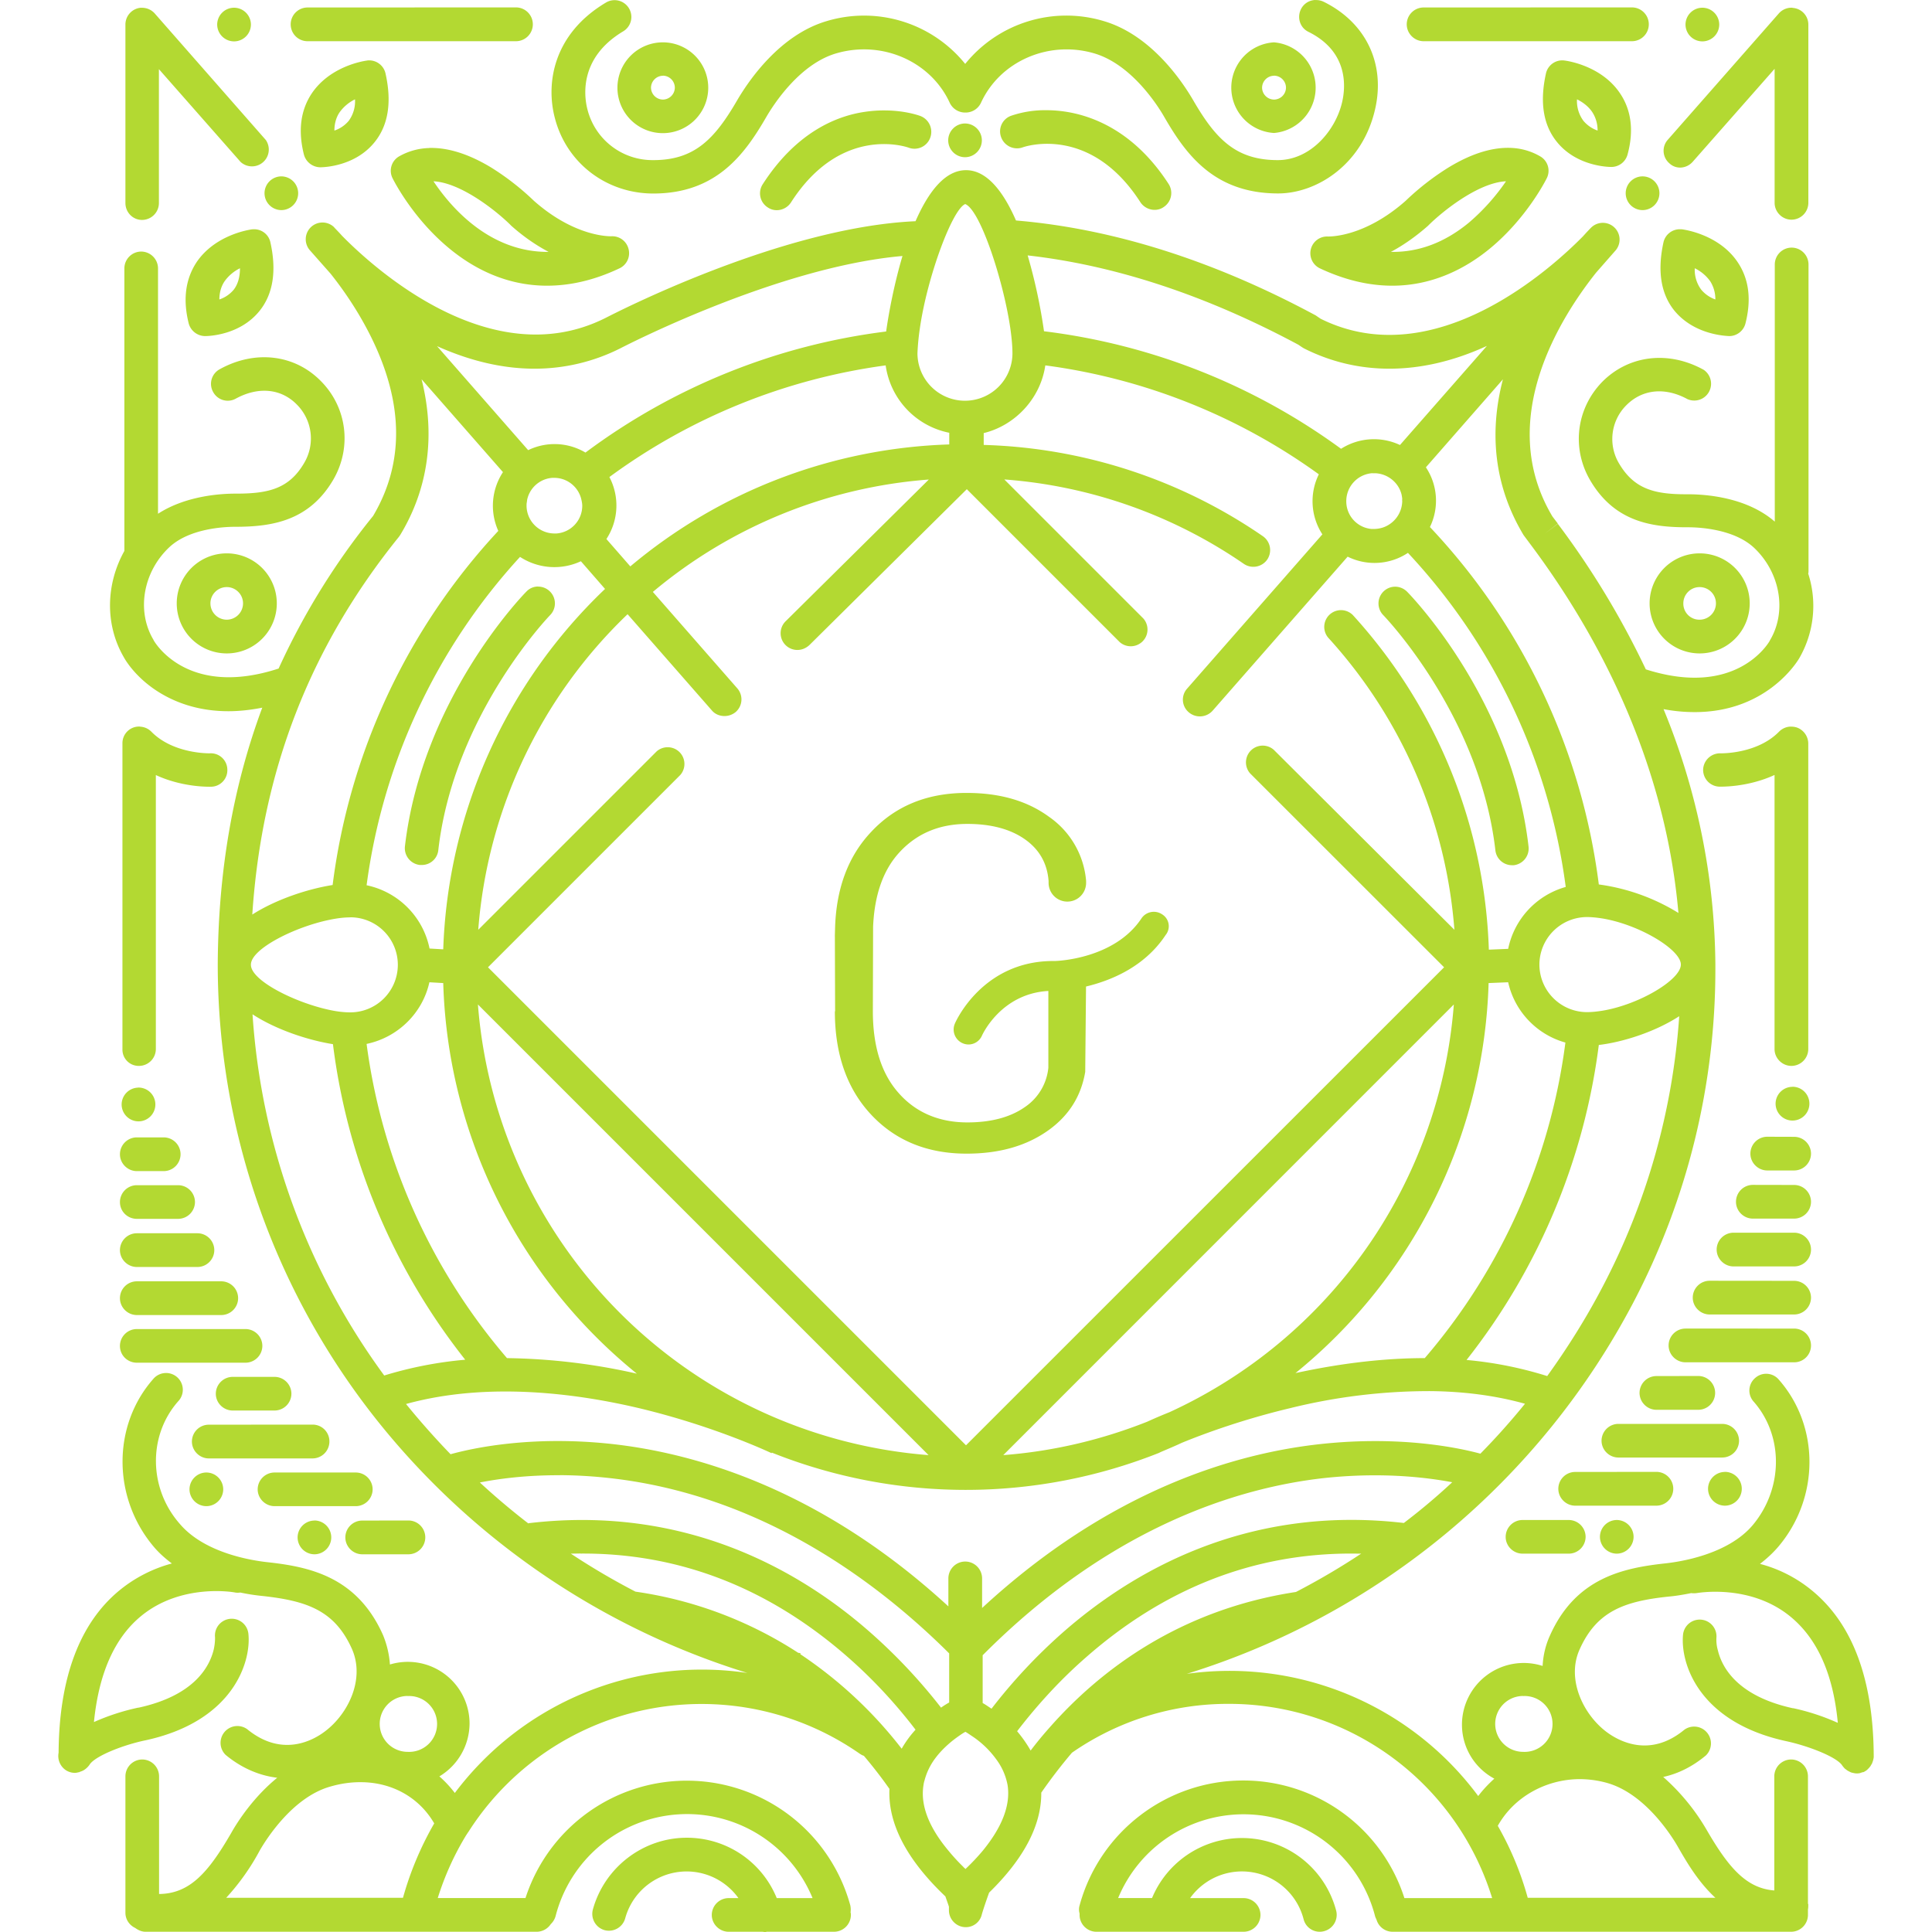 <svg role="img" width="32px" height="32px" viewBox="0 0 24 24" xmlns="http://www.w3.org/2000/svg"><title>Gutenberg</title><path fill="#b3d932" d="M16.34 0a.205.205 0 00-.18.116c-.05.105-.01.23.095.28.503.25.459.692.418.87-.08.352-.391.723-.8.723-.522 0-.772-.263-1.052-.746-.138-.236-.523-.81-1.113-.982a1.615 1.615 0 00-1.718.533 1.615 1.615 0 00-1.717-.533c-.59.172-.975.746-1.114.982-.28.483-.53.746-1.042.746H8.11a.833.833 0 01-.81-.62c-.04-.146-.124-.642.442-.98a.208.208 0 00.071-.286.208.208 0 00-.286-.071c-.652.388-.753 1.002-.631 1.447.148.55.637.921 1.21.925h.01c.787 0 1.138-.493 1.404-.952.088-.151.412-.658.871-.79.567-.164 1.17.099 1.407.615a.212.212 0 00.182.121h.024a.211.211 0 00.182-.121c.236-.516.84-.78 1.407-.614.459.135.783.638.87.79.267.462.618.95 1.414.95.479 0 1.046-.357 1.204-1.042.132-.566-.11-1.08-.64-1.34a.215.215 0 00-.102-.02zM3.821.093a.21.21 0 00-.21.209c0 .115.092.21.21.21H6.41a.21.21 0 00.209-.21.21.21 0 00-.21-.21zm13.863 0a.21.21 0 00-.209.209c0 .115.095.21.21.21h2.587a.21.21 0 00.21-.21.21.21 0 00-.21-.21zM2.904.096a.21.21 0 00-.206.21.21.21 0 00.21.208.21.21 0 00.209-.209.21.21 0 00-.21-.209.21.21 0 00-.003 0zm18.24 0a.21.21 0 00-.206.21.21.21 0 00.209.208.21.21 0 00.21-.209.21.21 0 00-.21-.209.21.21 0 00-.004 0zm-19.39 0a.209.209 0 00-.196.21v2.216c0 .115.091.21.206.21a.21.21 0 00.21-.21V.859l1.015 1.153a.209.209 0 00.313-.273L1.922.167a.211.211 0 00-.167-.07zm20.512 0a.21.21 0 00-.168.07l-1.38 1.57a.205.205 0 00.02.293c.082.078.213.068.29-.02L22.045.855V2.52c0 .114.095.209.21.209a.21.21 0 00.209-.21V.306a.208.208 0 00-.197-.208zM8.235.526a.564.564 0 10.563.563.564.564 0 00-.563-.563zm7.591 0a.564.564 0 000 1.126.565.565 0 000-1.126zm3.59.224a.208.208 0 00-.212.164c-.078.354-.034.637.134.846.243.304.635.314.679.314a.209.209 0 00.202-.158c.078-.29.047-.547-.094-.756-.226-.338-.641-.402-.689-.408a.214.214 0 00-.02-.002zm-14.835 0c-.007 0-.013 0-.02.002-.047.006-.459.07-.688.408-.139.209-.172.462-.098.759a.213.213 0 00.202.159c.044 0 .435-.01.678-.314.169-.21.213-.496.135-.847a.208.208 0 00-.209-.167zm3.654.19a.15.15 0 01.148.149.15.15 0 01-.148.148.15.15 0 01-.148-.148.15.15 0 01.148-.148zm7.591 0a.15.15 0 01.149.149.15.15 0 01-.149.148.15.15 0 01-.148-.148.15.15 0 01.148-.148zM4.41 1.234a.41.41 0 01-.078.267.395.395 0 01-.178.121c0-.088.023-.165.064-.226a.51.51 0 01.192-.162zm15.18 0c.07.034.144.088.192.162.04.064.064.138.064.226a.404.404 0 01-.176-.121.412.412 0 01-.08-.267zm-6.593.135a1.3 1.3 0 00-.439.07.206.206 0 00-.121.267.21.21 0 00.266.125c.034-.013.844-.283 1.464.682.04.06.108.094.176.094.037 0 .077-.01.111-.034a.208.208 0 00.064-.286c-.465-.72-1.07-.918-1.52-.918zm-1.989.003a1.577 1.577 0 00-.262.017c-.35.05-.853.25-1.272.901a.207.207 0 00.064.287.196.196 0 00.112.034.212.212 0 00.175-.095c.618-.965 1.427-.695 1.464-.681a.208.208 0 00.267-.125.211.211 0 00-.125-.27c-.023-.008-.184-.065-.423-.068zm.976.162a.21.21 0 00-.205.21.21.21 0 00.209.209.21.21 0 00.209-.21.21.21 0 00-.21-.209.21.21 0 00-.003 0zm6.779.303c-.2-.007-.455.052-.77.244a3.24 3.24 0 00-.533.415c-.513.452-.941.442-.965.442a.208.208 0 00-.1.395c.33.155.63.216.9.216.516 0 .928-.226 1.215-.463.458-.378.695-.853.705-.873a.206.206 0 00-.081-.27.777.777 0 00-.372-.106zm-13.434.002a.796.796 0 00-.372.104.206.206 0 00-.081.27c.01.02.246.495.705.873.287.237.695.463 1.214.463.274 0 .574-.061.901-.216a.207.207 0 00.112-.24.208.208 0 00-.213-.158c-.017 0-.449.013-.962-.44A3.237 3.237 0 006.1 2.08c-.315-.19-.57-.248-.77-.242zM12 2.114c-.263 0-.469.273-.627.634-1.677.074-3.762 1.157-3.85 1.201-1.427.719-2.898-.638-3.273-1.019-.057-.064-.097-.101-.1-.108a.208.208 0 00-.304.283l.26.294c.151.189.343.462.505.79.405.82.412 1.565.024 2.22a8.822 8.822 0 00-1.174 1.896c-1.13.368-1.535-.32-1.552-.351 0-.004-.003-.003-.003-.007-.213-.357-.129-.84.195-1.147.25-.236.685-.256.82-.256h.003c.453 0 .918-.071 1.219-.59.229-.399.168-.892-.156-1.219-.327-.334-.82-.391-1.258-.148a.206.206 0 00-.081.283.206.206 0 00.283.081c.28-.152.564-.125.76.078a.596.596 0 01.09.718c-.185.32-.438.385-.843.385h-.014c-.185 0-.617.027-.961.25V3.335a.21.21 0 00-.21-.21.21.21 0 00-.208.21v3.509c-.23.412-.243.914-.007 1.32.023.043.168.286.492.468.186.105.453.203.807.203.128 0 .27-.014.421-.044-.364.978-.546 2.03-.553 3.178v.037a9.1 9.1 0 002.052 5.729 9.45 9.45 0 004.527 3.047 3.84 3.84 0 00-3.634 1.491 1.391 1.391 0 00-.192-.206.77.77 0 00.375-.658.767.767 0 00-.989-.732 1.175 1.175 0 00-.087-.368c-.324-.725-.915-.847-1.445-.904-.175-.02-.765-.108-1.076-.472-.391-.442-.398-1.1-.023-1.525a.208.208 0 10-.31-.277c-.51.58-.507 1.474.006 2.082.067.08.145.148.226.209a1.738 1.738 0 00-.651.334c-.496.408-.75 1.09-.756 2.017a.212.212 0 00.095.22c.033.02.07.03.107.03.014 0 .03-.003.044-.007h.004c.006 0 .01-.003.017-.007.01-.003.023-.007.033-.013.004 0 .004-.003.007-.003a.242.242 0 00.084-.081c.081-.105.415-.237.692-.294 1.083-.236 1.31-.968 1.275-1.32a.208.208 0 10-.415.038c0 .003.004.064-.016.155-.051.21-.237.57-.932.722h-.006a2.772 2.772 0 00-.55.179c.06-.6.253-1.04.58-1.312.503-.419 1.167-.3 1.174-.297a.203.203 0 00.064 0 2.5 2.5 0 00.277.043c.557.061.897.183 1.11.658.165.375-.047.807-.334 1.023-.145.111-.533.33-.968-.027a.209.209 0 00-.267.32c.196.162.415.257.641.284-.29.236-.486.533-.573.688-.284.49-.513.752-.895.756v-1.461a.21.21 0 00-.209-.21.21.21 0 00-.209.21v1.694c0 .084.05.155.122.189.037.027.08.047.128.047h4.858a.212.212 0 00.176-.095.22.22 0 00.06-.1 1.686 1.686 0 013.192-.223h-.445a1.204 1.204 0 00-1.117-.75c-.543 0-1.022.368-1.167.891a.21.21 0 00.145.257.21.21 0 00.256-.145.791.791 0 011.407-.253h-.121a.21.21 0 00-.21.209c0 .114.095.209.21.209h.421l.024.003c.01 0 .02 0 .027-.003h.837a.21.21 0 00.209-.21c0-.01 0-.02-.004-.03a.257.257 0 00-.003-.087 2.106 2.106 0 00-4.035-.092h-1.09c.088-.28.206-.54.354-.782.01-.014.017-.027.027-.04a3.434 3.434 0 014.862-.97c.017.011.034.021.05.025.088.104.176.215.26.33l.058.081c-.02.429.212.877.695 1.336.017.05.034.095.044.128v.044c0 .115.094.21.209.21a.203.203 0 00.199-.156c0-.003.03-.104.091-.273.435-.425.651-.84.648-1.242a6.449 6.449 0 01.381-.496 3.393 3.393 0 011.947-.607 3.42 3.42 0 013.273 2.413h-1.09a2.1 2.1 0 00-2.004-1.461c-.948 0-1.782.637-2.031 1.552a.173.173 0 000 .1v.018c0 .114.094.209.209.209h1.828a.21.21 0 00.21-.21.21.21 0 00-.21-.208h-.664a.791.791 0 011.41.263.206.206 0 00.253.148.21.21 0 00.152-.253 1.21 1.21 0 00-2.288-.159h-.421a1.687 1.687 0 013.191.223c.004.017.014.034.02.05a.208.208 0 00.2.146h4.95a.21.21 0 00.208-.21v-.067c.004-.02.004-.04.004-.06 0-.004 0-.008-.004-.011v-1.582a.21.21 0 00-.209-.21.21.21 0 00-.209.21v1.417c-.35-.027-.57-.287-.84-.752a2.65 2.65 0 00-.54-.658c.186-.04.364-.129.53-.267a.209.209 0 00-.267-.32c-.432.357-.82.138-.968.027-.287-.216-.5-.652-.334-1.023.212-.475.553-.6 1.11-.658.07-.006.165-.02.277-.043.02.003.043.003.067 0 .007 0 .665-.122 1.17.296.331.274.527.712.584 1.316a2.762 2.762 0 00-.553-.182h-.007c-.691-.152-.88-.51-.93-.719a.468.468 0 01-.018-.155.208.208 0 10-.415-.037c-.033.354.193 1.083 1.28 1.32.28.06.633.198.698.303a.356.356 0 00.034.04l.01.007c.01.007.02.017.03.02.003.003.01.007.013.007.01.007.02.01.03.014l.014.003c.014.003.03.007.047.007.014 0 .024 0 .037-.003.004 0 .007 0 .01-.003.01-.003.02-.007.034-.01h.004c.01-.003.017-.01.027-.014l.003-.003c.007-.003.014-.01.017-.013.003-.003.01-.007.014-.014l.013-.013c.003-.007.01-.01.013-.017l.01-.017.01-.017c.004-.007.004-.014.007-.02.004-.007.004-.014.007-.02 0-.007.004-.014.004-.017 0-.007.003-.014.003-.024v-.003c-.003-.955-.26-1.646-.763-2.061a1.69 1.69 0 00-.65-.334c.08-.061.158-.132.225-.21.517-.607.52-1.5.007-2.081a.205.205 0 00-.293-.017.205.205 0 00-.017.293c.374.426.367 1.083-.014 1.536-.31.364-.9.452-1.076.472-.53.057-1.124.179-1.444.904-.05.111-.081.236-.088.371a.767.767 0 00-1.002.729c0 .29.162.543.402.671-.071.065-.139.135-.2.216a3.847 3.847 0 00-3.62-1.518 9.413 9.413 0 005.55-4.619 8.912 8.912 0 001.016-4.153V11.977a8.487 8.487 0 00-.644-3.168c.138.027.27.037.388.037.873 0 1.258-.6 1.299-.671a1.3 1.3 0 00.11-1.05c.004-.01.004-.023.004-.037V3.286a.21.21 0 00-.209-.21.21.21 0 00-.21.21V6.48c-.353-.307-.866-.34-1.079-.34-.411.003-.668-.062-.857-.385a.592.592 0 01.091-.72c.2-.202.483-.228.76-.077a.209.209 0 00.202-.364c-.439-.243-.931-.182-1.259.148-.323.331-.384.82-.155 1.218.3.517.756.59 1.205.59h.017c.135 0 .57.021.82.257.323.307.408.79.195 1.147 0 0-.003.004-.003.007-.017.03-.419.712-1.539.354a10.48 10.48 0 00-1.093-1.808l-.165.125.165-.128-.067-.088c-.719-1.205.111-2.487.543-3.03l.243-.277a.208.208 0 00-.304-.283 2.71 2.71 0 00-.101.108c-.375.381-1.839 1.73-3.26 1.026l-.04-.027-.02-.014c-1.272-.685-2.527-1.08-3.725-1.18-.155-.355-.36-.625-.62-.625zm-8.509.077a.21.21 0 00-.205.21.21.21 0 00.209.209.21.21 0 00.209-.21.21.21 0 00-.21-.209.21.21 0 00-.003 0zm16.91 0a.21.21 0 00-.206.21.21.21 0 00.21.209.21.21 0 00.209-.21.21.21 0 00-.21-.209.21.21 0 00-.003 0zm-15.017.061c.35.017.8.385.958.543l.01.01c.159.142.318.247.463.324-.73.007-1.212-.55-1.43-.877zm13.324 0a2.62 2.62 0 01-.46.513c-.303.25-.627.37-.97.364.14-.074.3-.182.461-.324l.01-.01c.159-.158.608-.526.959-.543zm-6.718.283c.186.071.473.945.56 1.539.017.118.027.226.027.314a.59.59 0 01-1.18 0 2.91 2.91 0 01.03-.31c.09-.632.401-1.475.563-1.543zm-8.84.313l-.02.001c-.047.007-.459.071-.688.408-.138.21-.172.463-.098.76a.213.213 0 00.203.158c.043 0 .435-.01.678-.314.168-.209.212-.496.135-.846a.206.206 0 00-.21-.167zm17.727 0a.208.208 0 00-.213.163c-.077.354-.033.638.135.847.25.304.641.314.682.317a.209.209 0 00.202-.158c.075-.297.044-.55-.097-.76-.226-.337-.641-.401-.689-.408a.213.213 0 00-.02-.001zm-8.11.325c1.082.122 2.212.493 3.363 1.11l.044.03.023.014c.334.169.692.253 1.063.253.392 0 .8-.094 1.211-.283l-1.08 1.231a.761.761 0 00-.732.047 7.877 7.877 0 00-3.69-1.46 6.766 6.766 0 00-.203-.942zm-1.556.007c-.101.34-.169.695-.203.938a7.879 7.879 0 00-3.735 1.504.752.752 0 00-.712-.03L5.429 4.3c.415.186.82.28 1.211.28a2.36 2.36 0 001.066-.253c.02-.01 1.947-1.012 3.506-1.147zm-8.23.152c0 .11-.026.199-.077.266a.395.395 0 01-.179.122c0-.088.024-.166.065-.226a.51.51 0 01.192-.162zm18.071 0a.51.51 0 01.193.162c.04.064.064.138.064.226a.404.404 0 01-.176-.122.412.412 0 01-.08-.266zm-10.05 1.207a.994.994 0 00.79.837v.145A6.472 6.472 0 007.83 7.036l-.297-.34a.76.76 0 00.037-.77 7.488 7.488 0 013.432-1.387zm1.983 0a7.472 7.472 0 013.398 1.353.755.755 0 00.044.746l-1.68 1.916a.205.205 0 00.02.294.212.212 0 00.297-.02l1.677-1.913a.752.752 0 00.749-.047 7.506 7.506 0 011.96 4.15 1.008 1.008 0 00-.715.769l-.24.01a6.48 6.48 0 00-1.69-4.157.208.208 0 00-.307.28 6.07 6.07 0 011.569 3.63l-2.244-2.236a.208.208 0 00-.294.293l2.41 2.409L12 17.954l-5.938-5.938 2.389-2.389a.208.208 0 00-.294-.293L5.941 11.55a6.07 6.07 0 011.855-3.92l1.046 1.194c.04.048.098.071.159.071a.219.219 0 00.138-.05.208.208 0 00.02-.294L8.11 7.353a6.043 6.043 0 013.428-1.396L9.757 7.72a.208.208 0 00.148.354c.054 0 .105-.02.149-.06l1.956-1.937 1.9 1.9a.208.208 0 00.293-.294l-1.727-1.727a6.03 6.03 0 012.976 1.049.21.21 0 00.29-.054.21.21 0 00-.054-.29 6.435 6.435 0 00-3.468-1.134V5.38c.39-.095.705-.429.765-.84zm-7.75.17l1.013 1.156a.76.76 0 00-.058.73 7.912 7.912 0 00-2.058 4.399c-.3.047-.698.175-.998.367.118-1.78.715-3.323 1.822-4.693l.016-.023c.351-.58.439-1.242.264-1.937zm13.435.003c-.182.695-.094 1.353.257 1.936l.088.118c.765 1.023 1.663 2.605 1.835 4.575a2.526 2.526 0 00-.989-.354 7.916 7.916 0 00-2.098-4.44.748.748 0 00-.05-.742zm-1.622 1.167h.043c.156.01.287.121.321.27.003.02.007.037.007.057-.004.004 0 .01 0 .017a.353.353 0 01-.24.33.38.38 0 01-.108.018h-.033a.344.344 0 01-.314-.345.348.348 0 01.324-.348zm-10.186.057h.023c.159 0 .294.108.334.257.007.03.014.06.014.09a.345.345 0 01-.32.344h-.028a.347.347 0 01-.344-.344c0-.016 0-.03.004-.046 0-.01.003-.017.003-.027a.345.345 0 01.314-.274zm-4.045.938a.621.621 0 100 1.243.621.621 0 000-1.243zm18.296 0a.621.621 0 10.001 1.243.621.621 0 000-1.243zM6.46 6.918a.78.78 0 00.756.054l.3.344a6.486 6.486 0 00-2.01 4.477l-.17-.01a1.008 1.008 0 00-.782-.786A7.49 7.49 0 016.46 6.918zm.223.368a.199.199 0 00-.145.064c-.054.054-1.296 1.343-1.508 3.165a.21.21 0 00.185.23h.024a.205.205 0 00.206-.186c.192-1.677 1.38-2.909 1.39-2.919a.208.208 0 00-.004-.293.207.207 0 00-.148-.06zm10.65.002a.208.208 0 00-.15.353c.013.013 1.2 1.244 1.393 2.921a.208.208 0 00.206.186h.023a.209.209 0 00.183-.233c-.21-1.822-1.455-3.111-1.509-3.165a.212.212 0 00-.146-.062zm-14.516.005c.11 0 .202.09.202.202a.203.203 0 01-.202.203.203.203 0 01-.203-.203c0-.111.091-.202.203-.202zm18.296 0c.112 0 .203.09.203.202a.203.203 0 01-.203.203.199.199 0 01-.202-.203c0-.111.09-.202.202-.202zM1.741 9.026a.206.206 0 00-.22.207v3.802a.202.202 0 00.206.206.21.21 0 00.209-.21V9.628c.337.156.668.145.688.145a.205.205 0 00.2-.215.205.205 0 00-.217-.2c-.003 0-.455.01-.728-.27a.21.21 0 00-.138-.061zm20.5 0a.213.213 0 00-.14.062c-.273.28-.721.27-.728.27h-.007a.21.21 0 00-.209.199.208.208 0 00.2.215c.02 0 .35.01.687-.145v3.405c0 .114.095.209.21.209a.21.21 0 00.209-.21V9.234a.214.214 0 00-.132-.193.216.216 0 00-.09-.014zm-10.234.824c-.49 0-.884.162-1.184.483-.284.3-.432.695-.449 1.18l-.003.102.003.948h-.003c0 .536.152.965.452 1.285.3.32.695.483 1.184.483.412 0 .752-.098 1.026-.297.25-.182.398-.422.448-.719l.01-1.06c.308-.074.726-.242.989-.64a.173.173 0 00-.044-.257.185.185 0 00-.256.05c-.334.504-1.043.53-1.08.53h-.017c-.874 0-1.208.746-1.221.777a.186.186 0 00.169.26c.07 0 .138-.041.168-.112.004-.007.233-.52.824-.553v.954a.668.668 0 01-.294.49c-.179.125-.418.189-.712.189-.35 0-.638-.122-.85-.361-.216-.24-.324-.58-.324-1.02l.003-1.052c.017-.388.122-.695.32-.914.217-.24.5-.361.851-.361.294 0 .533.064.712.189.179.125.28.297.297.52v.023a.233.233 0 00.466 0v-.024a1.076 1.076 0 00-.46-.796c-.273-.2-.613-.297-1.025-.297zm7.706 1.542c.06 0 .125.007.189.017.455.074.968.381.978.567v.01c-.006.189-.523.496-.978.57-.064.01-.128.017-.189.017a.592.592 0 01-.59-.59.592.592 0 01.59-.591zm-15.361.003a.59.59 0 01.59.59.591.591 0 01-.59.591c-.078 0-.166-.01-.257-.03-.428-.091-.971-.361-.978-.557v-.01c.007-.196.55-.466.978-.553.095-.02.182-.03.257-.03zm.981.807l.173.01a6.49 6.49 0 002.405 4.852 7.728 7.728 0 00-1.613-.193 7.5 7.5 0 01-1.744-3.903c.388-.081.695-.382.78-.766zm13.402 0c.08.36.354.65.711.749a7.492 7.492 0 01-1.747 3.92c-.462 0-.999.054-1.606.186a6.486 6.486 0 002.399-4.845zm-12.798.276l5.598 5.598a6.089 6.089 0 01-5.598-5.598zm12.123 0a6.085 6.085 0 01-3.533 5.065c-.135.054-.23.097-.276.118-.56.222-1.16.367-1.788.415zM3.137 12.6c.3.196.702.324.999.371a7.892 7.892 0 001.643 3.92 4.867 4.867 0 00-1.006.196A8.538 8.538 0 013.137 12.6zm17.723.023a8.481 8.481 0 01-.948 3.354c-.202.388-.435.76-.692 1.117a4.765 4.765 0 00-1.002-.2 7.944 7.944 0 001.643-3.913c.29-.034.692-.158 1-.358zm1.407.878a.21.21 0 00-.21.209.21.21 0 00.21.21.21.21 0 00.21-.21.21.21 0 00-.21-.21zm-20.55.01a.21.21 0 00-.206.209.21.21 0 00.209.21.21.21 0 00.21-.21.21.21 0 00-.21-.21.21.21 0 00-.004 0zm20.236.61a.21.21 0 00-.209.21c0 .114.095.209.21.209h.333a.21.21 0 00.21-.21.21.21 0 00-.21-.208zM1.7 14.129a.21.21 0 00-.21.21c0 .114.095.209.21.209h.334a.21.21 0 00.209-.21.21.21 0 00-.21-.209zm20.074.59a.21.21 0 00-.209.21c0 .115.095.209.21.209h.512a.21.21 0 00.21-.21.21.21 0 00-.21-.208zM1.7 14.723a.21.21 0 00-.21.21c0 .117.095.208.21.208h.513a.21.21 0 00.209-.209.21.21 0 00-.21-.209zm19.835.59a.21.21 0 00-.21.21c0 .114.095.209.21.209h.752a.21.21 0 00.21-.21.21.21 0 00-.21-.209zM1.7 15.32a.21.21 0 00-.21.21c0 .114.095.209.21.209h.752a.21.21 0 00.21-.21.21.21 0 00-.21-.209zm19.538.59a.21.21 0 00-.21.21c0 .114.095.209.21.209h1.05a.21.21 0 00.209-.21.21.21 0 00-.21-.208zM1.7 15.917a.21.21 0 00-.21.21c0 .114.095.209.21.209h1.05a.21.21 0 00.208-.21.21.21 0 00-.209-.209zm19.238.587a.21.21 0 00-.21.21c0 .114.095.209.21.209h1.35c.114 0 .209-.091.209-.21a.21.21 0 00-.21-.209zM1.7 16.51a.21.21 0 00-.21.21c0 .117.095.208.21.208h1.35a.21.21 0 00.209-.209.21.21 0 00-.21-.209zm18.877.584a.21.21 0 00-.21.209c0 .115.095.21.21.21h.52a.21.21 0 00.209-.21.21.21 0 00-.21-.21zm-17.686.01a.21.21 0 00-.21.21c0 .114.095.208.21.208h.52a.21.21 0 00.209-.209.21.21 0 00-.21-.209zm14.891.177c.386.005.78.05 1.162.157a8.757 8.757 0 01-.554.62c-.283-.077-1.005-.225-1.98-.12-1.06.114-2.618.566-4.21 2.037v-.368a.21.21 0 00-.21-.209.21.21 0 00-.209.21v.347c-1.582-1.454-3.134-1.903-4.187-2.018-.999-.108-1.73.054-1.997.128a9.934 9.934 0 01-.523-.587c-.01-.013-.02-.023-.03-.037 1.015-.28 2.125-.131 2.904.054.942.226 1.63.554 1.637.557l.003-.007a6.5 6.5 0 004.808.004l.02-.01c.088-.038.179-.075.263-.115.287-.118.77-.294 1.35-.432a7.204 7.204 0 011.753-.211zm2.322.407a.21.21 0 00-.209.209c0 .115.095.209.21.209h1.288c.115 0 .21-.091.21-.21a.21.21 0 00-.21-.208zm-17.51.01a.21.21 0 00-.21.209c0 .115.095.21.21.21h1.289a.21.21 0 00.209-.21.208.208 0 00-.21-.21zm16.974.587a.21.21 0 00-.21.209c0 .115.095.21.21.21h1.009a.21.21 0 00.209-.21.21.21 0 00-.21-.21zm1.855 0a.21.21 0 00-.205.209.21.21 0 00.209.21.21.21 0 00.21-.21.21.21 0 00-.21-.21.21.21 0 00-.004 0zm-18.86.007a.21.21 0 00-.209.209.21.21 0 00.21.209.21.21 0 00.209-.21.21.21 0 00-.21-.208zm.847 0a.21.21 0 00-.209.209c0 .114.095.209.21.209h1.008a.21.21 0 00.21-.21.21.21 0 00-.21-.208zm3.547.033c.192.001.401.012.623.037 1.873.21 3.31 1.28 4.211 2.177v.61a.983.983 0 00-.101.064 6.845 6.845 0 00-.867-.924c-.85-.753-2.281-1.603-4.258-1.367v.004a8.758 8.758 0 01-.604-.51c.232-.046.574-.092.996-.09zm10.096.002c.416-.002.755.042.987.086a7.807 7.807 0 01-.601.506c-1.97-.23-3.394.618-4.244 1.367a6.788 6.788 0 00-.878.94c-.04-.026-.077-.053-.11-.07v-.594c1.595-1.602 3.18-2.081 4.233-2.2.219-.024.424-.034.613-.035zm1.86.555a.21.21 0 00-.209.21c0 .114.095.208.21.208h.573a.21.21 0 00.21-.209.21.21 0 00-.21-.209zm1.171 0a.21.21 0 00-.209.21.21.21 0 00.21.208.21.21 0 00.208-.209.21.21 0 00-.209-.209zm-16.181.007a.21.21 0 00-.206.209.21.21 0 00.21.21.21.21 0 00.208-.21.21.21 0 00-.209-.21.21.21 0 00-.003 0zm.597 0a.21.21 0 00-.21.209c0 .115.095.21.21.21h.574a.21.21 0 00.209-.21.21.21 0 00-.21-.21zm2.71.41c1.225-.008 2.339.424 3.326 1.29.35.307.628.624.837.898-.064.07-.122.148-.172.236a5.338 5.338 0 00-1.259-1.174l.004-.01a.098.098 0 00-.03-.007 5.006 5.006 0 00-2.022-.76 8.77 8.77 0 01-.803-.472l.12-.002zm9.581 0l.118.001a8.91 8.91 0 01-.81.476c-1.443.22-2.432.968-3.066 1.69a4.511 4.511 0 00-.23.28 1.594 1.594 0 00-.168-.24c.209-.272.492-.6.85-.913.98-.863 2.09-1.296 3.306-1.294zm-11.727 1.77a.347.347 0 110 .693.347.347 0 010-.694zm13.856 0a.347.347 0 11.001.693.347.347 0 010-.694zm-6.93.445h.004c.023.013.047.03.077.05a1.16 1.16 0 01.307.294.763.763 0 01.139.32c.037.247-.068.517-.307.81a2.7 2.7 0 01-.213.226l-.003.003-.004.003v-.007c-.007-.007-.017-.013-.024-.023a2.324 2.324 0 01-.178-.193c-.247-.293-.355-.567-.317-.816.003-.02.006-.04.013-.061a.794.794 0 01.138-.283c.051-.068.108-.125.166-.176.05-.044.1-.08.145-.111.02-.014.037-.024.054-.034 0 0 .003 0 .003-.003zm.004 1.703c.003-.003 0-.003 0-.007zm0-1.116h.003zm7.625 0c.117 0 .237.016.354.05.459.135.783.638.87.79.108.189.253.438.466.634h-2.331a3.873 3.873 0 00-.372-.894c.2-.358.595-.577 1.013-.58zm-15.125.038c.381.005.713.19.9.512a3.999 3.999 0 00-.388.924H2.81a2.86 2.86 0 00.418-.59c.088-.152.412-.658.87-.79.136-.04.268-.058.396-.056z"/></svg>